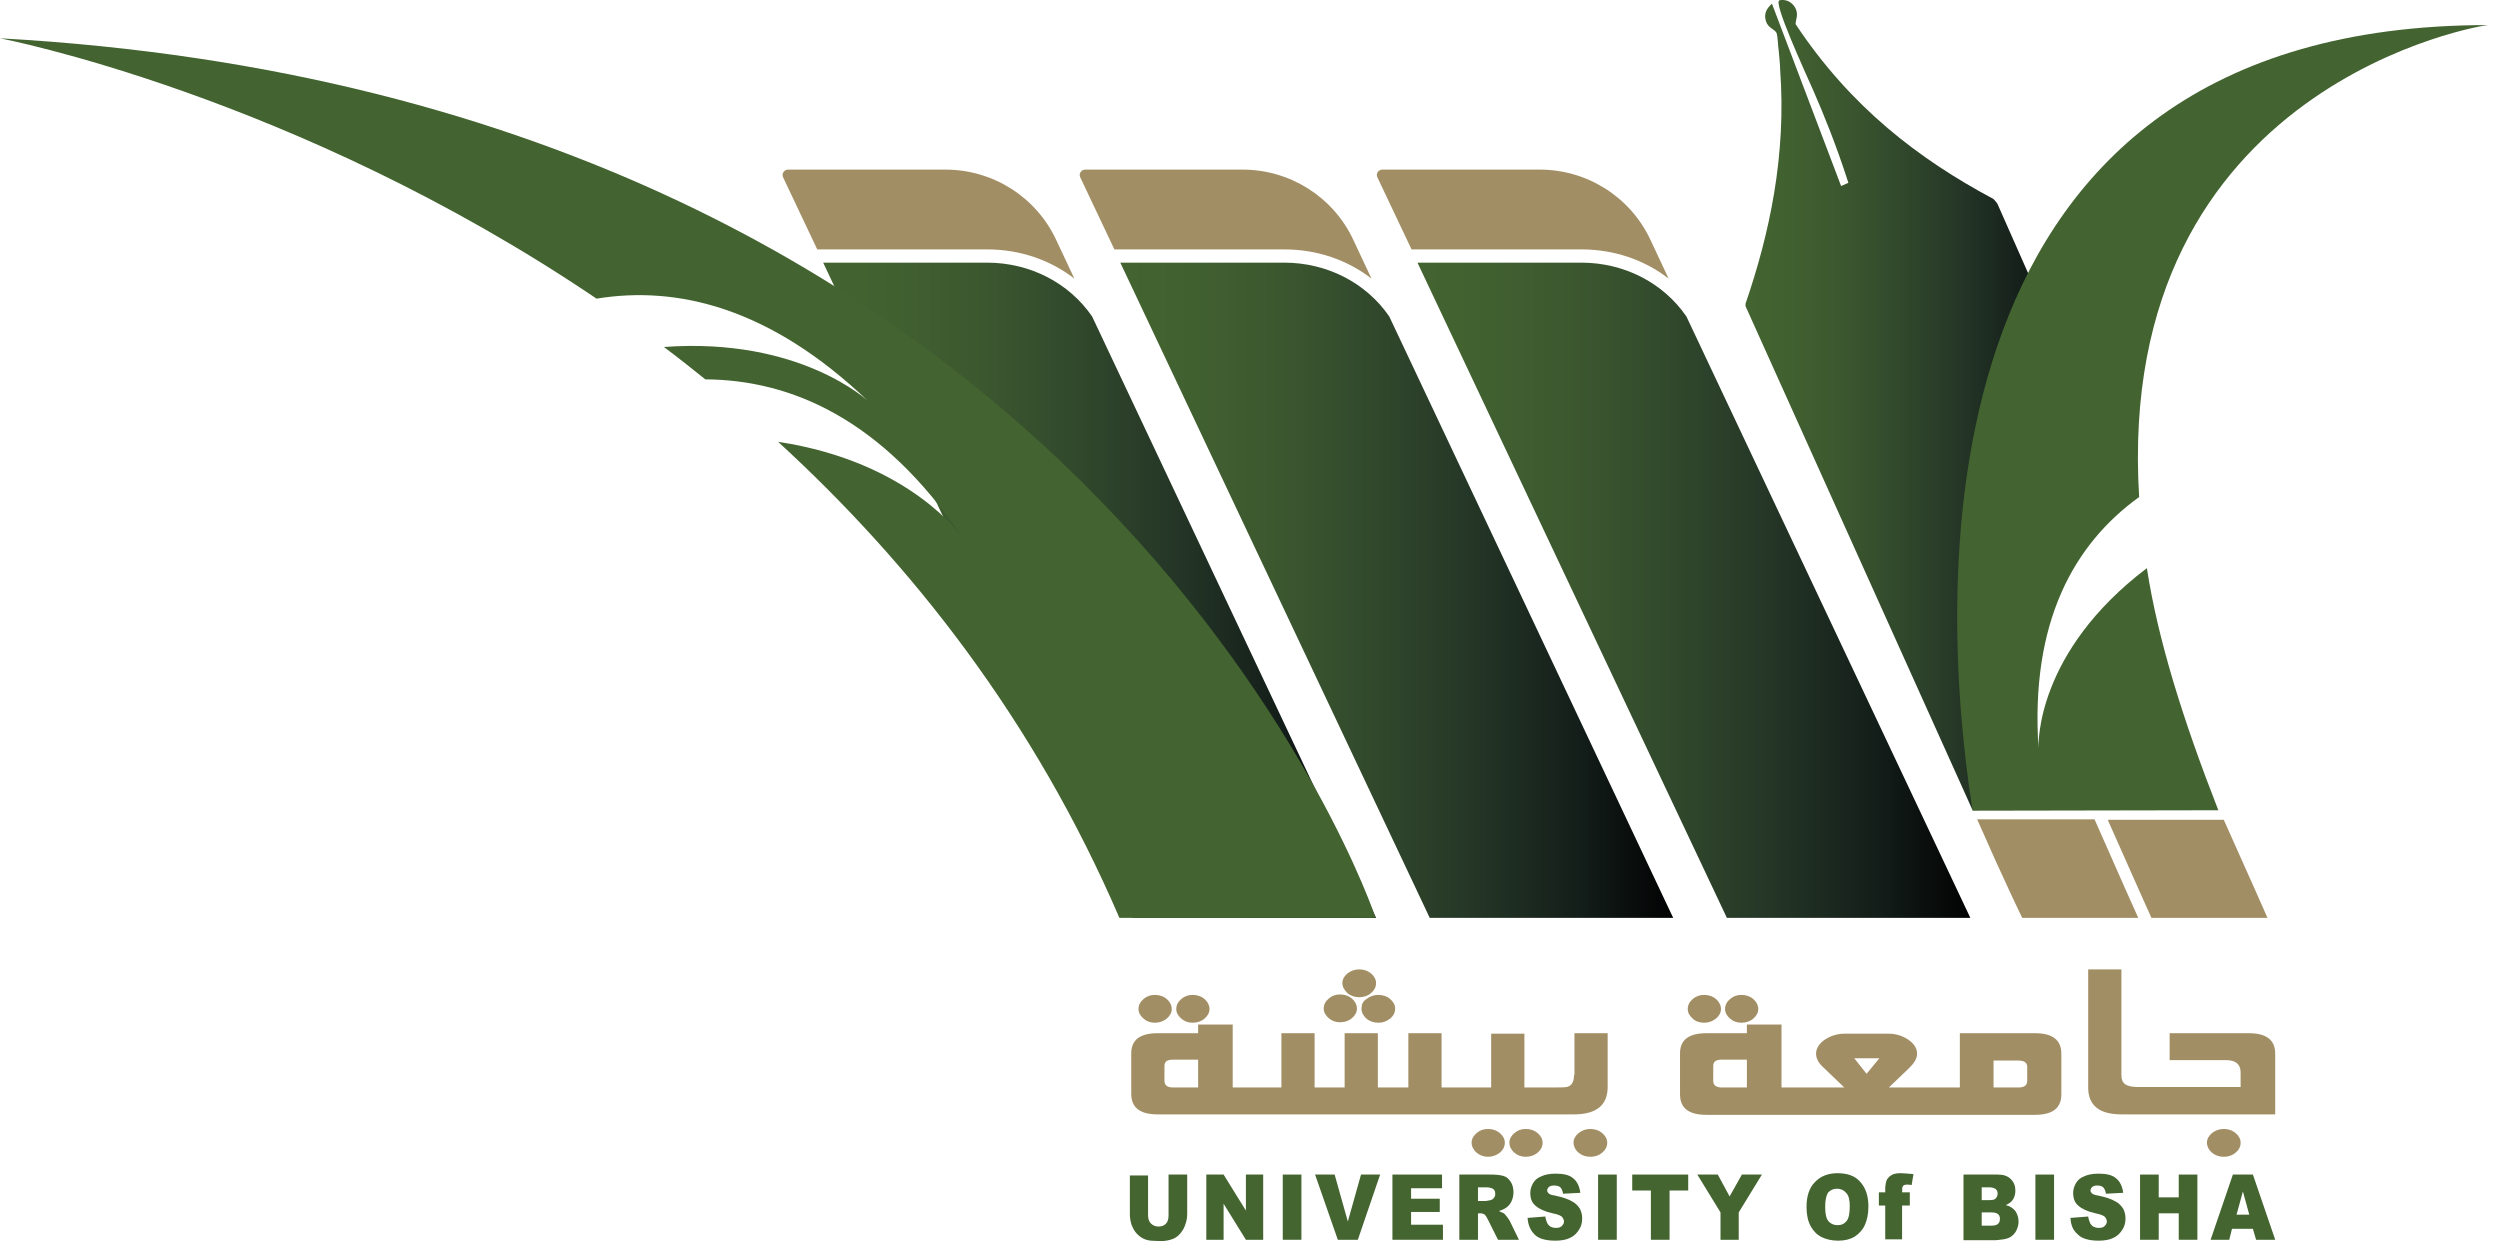<svg width="141" height="70" viewBox="0 0 141 70" fill="none" xmlns="http://www.w3.org/2000/svg">
<path d="M100.348 0.026C100.04 0.206 101.708 3.832 102.298 5.169C102.837 6.403 103.556 8.152 104.249 10.312L103.838 10.492C102.529 7.072 101.246 3.626 99.937 0.206C99.603 0.514 99.475 0.797 99.603 1.209C99.732 1.594 100.091 1.646 100.194 1.852C100.271 2.057 100.271 2.546 100.322 2.88C100.348 3.24 100.399 3.626 100.399 3.909C100.758 8.744 99.809 13.167 98.448 17.127C98.448 17.178 98.448 17.23 98.448 17.256C98.448 17.256 98.448 17.281 98.5 17.384L111.255 45.698L117.491 22.425L112.667 11.521C112.641 11.47 112.59 11.392 112.538 11.341C112.487 11.29 112.461 11.238 112.41 11.212C108.227 8.975 104.377 6.043 101.272 1.363C101.272 1.132 101.426 0.874 101.297 0.54C101.272 0.463 101.169 0.257 100.964 0.129C100.784 0 100.579 0 100.527 0C100.476 0 100.399 -3.92784e-07 100.348 0.026Z" fill="url(#paint0_linear_1_22)"/>
<path d="M120.648 28.031C116.978 30.68 114.489 35.077 114.976 42.252C114.951 41.918 114.848 36.774 121.084 32.043C121.7 36.054 123.112 40.581 125.114 45.698L111.255 45.724C109.202 32.685 108.124 1.414 140.333 1.414C140.333 1.363 119.211 4.603 120.648 28.031Z" fill="#436430"/>
<path d="M127.886 51.767H121.341C121.341 51.767 120.366 49.607 118.877 46.238H125.422C126.936 49.607 127.886 51.767 127.886 51.767Z" fill="#A28E64"/>
<path d="M120.597 51.767H114.052C114.052 51.767 113 49.607 111.512 46.212H118.133C119.622 49.607 120.597 51.767 120.597 51.767Z" fill="#A28E64"/>
<path d="M111.127 51.767H97.396L79.945 14.813H89.184C91.596 14.813 93.803 15.944 95.112 17.847L111.127 51.767Z" fill="url(#paint1_linear_1_22)"/>
<path d="M94.111 15.713C92.751 14.658 91.031 14.067 89.209 14.067H79.713H79.611L77.686 10.004C77.583 9.798 77.737 9.566 77.968 9.566H86.848C89.517 9.566 91.955 11.11 93.085 13.527L94.111 15.713Z" fill="#A28E64"/>
<path d="M94.368 51.767H80.637L63.185 14.813H72.425C74.837 14.813 77.044 15.944 78.353 17.847L94.368 51.767Z" fill="url(#paint2_linear_1_22)"/>
<path d="M77.352 15.713C75.992 14.658 74.273 14.067 72.451 14.067H62.955H62.852L60.927 10.004C60.825 9.798 60.978 9.566 61.209 9.566H70.089C72.758 9.566 75.197 11.11 76.326 13.527L77.352 15.713Z" fill="#A28E64"/>
<path d="M77.609 51.767H63.879L46.427 14.813H55.666C58.078 14.813 60.286 15.944 61.594 17.847L77.609 51.767Z" fill="url(#paint3_linear_1_22)"/>
<path d="M60.594 15.713C59.233 14.658 57.514 14.067 55.692 14.067H46.196H46.093L44.168 10.004C44.066 9.798 44.22 9.566 44.451 9.566H53.331C56 9.566 58.438 11.11 59.567 13.527L60.594 15.713Z" fill="#A28E64"/>
<path d="M0 2.16C0 2.16 16.605 5.323 33.646 16.844C38.189 16.099 43.424 17.333 48.968 22.63C48.968 22.63 45.144 19.004 37.444 19.57C38.24 20.162 39.01 20.779 39.78 21.396C44.579 21.422 49.763 23.608 54.28 30.32C54.28 30.32 51.38 26.051 43.886 24.919C51.38 31.785 58.309 40.555 63.134 51.767H77.583C77.609 51.767 62.082 5.606 0 2.16Z" fill="#436430"/>
<path d="M98.218 57.682C98.474 57.682 98.705 57.605 98.885 57.45C99.064 57.296 99.167 57.116 99.167 56.91C99.167 56.705 99.064 56.499 98.885 56.345C98.705 56.19 98.474 56.113 98.218 56.113C97.961 56.113 97.755 56.19 97.576 56.345C97.396 56.499 97.294 56.679 97.294 56.91C97.294 57.116 97.396 57.296 97.576 57.45C97.755 57.605 97.961 57.682 98.218 57.682Z" fill="#A28E64"/>
<path d="M96.113 57.682C96.37 57.682 96.575 57.605 96.78 57.45C96.96 57.296 97.063 57.116 97.063 56.91C97.063 56.705 96.96 56.499 96.78 56.345C96.601 56.19 96.37 56.113 96.113 56.113C95.856 56.113 95.651 56.19 95.471 56.345C95.292 56.499 95.189 56.679 95.189 56.91C95.189 57.116 95.292 57.296 95.471 57.45C95.625 57.605 95.856 57.682 96.113 57.682Z" fill="#A28E64"/>
<path d="M114.771 58.273H110.536V61.334H108.868H108.355H106.533L107.713 60.202C107.97 59.945 108.124 59.688 108.124 59.431C108.124 59.122 107.944 58.839 107.585 58.608C107.251 58.402 106.892 58.299 106.507 58.299H104.043C103.658 58.299 103.299 58.402 102.965 58.608C102.606 58.839 102.426 59.122 102.426 59.431C102.426 59.688 102.555 59.945 102.837 60.202L104.018 61.334H101.58H100.989H100.476V57.785H98.525V58.273H96.241C95.24 58.273 94.753 58.659 94.753 59.405V61.719C94.753 62.491 95.24 62.877 96.241 62.877H100.989H101.58H108.355H108.868H114.771C115.772 62.877 116.26 62.491 116.26 61.719V59.431C116.26 58.659 115.772 58.273 114.771 58.273ZM98.525 61.334H97.114C96.78 61.334 96.626 61.205 96.626 60.948V60.125C96.626 59.868 96.78 59.765 97.114 59.765H98.525V61.334ZM105.275 60.562L104.582 59.688H105.994L105.275 60.562ZM114.335 60.948C114.335 61.205 114.181 61.334 113.847 61.334H112.436V59.816H113.847C114.181 59.816 114.335 59.945 114.335 60.176V60.948Z" fill="#A28E64"/>
<path d="M128.322 59.431C128.322 58.659 127.834 58.273 126.833 58.273H122.368V59.791H125.55C126.089 59.791 126.371 60.022 126.371 60.485V61.308H120.597C120.263 61.308 120.032 61.256 119.904 61.179C119.724 61.076 119.647 60.896 119.647 60.614V54.673H117.774V61.334C117.774 62.337 118.39 62.851 119.647 62.851H120.597H121.085H128.322V59.431Z" fill="#A28E64"/>
<path d="M125.422 63.674C125.165 63.674 124.96 63.751 124.754 63.905C124.575 64.059 124.472 64.24 124.472 64.445C124.472 64.651 124.575 64.857 124.754 65.011C124.934 65.165 125.165 65.243 125.422 65.243C125.678 65.243 125.909 65.165 126.089 65.011C126.269 64.857 126.371 64.677 126.371 64.445C126.371 64.24 126.269 64.059 126.089 63.905C125.909 63.751 125.678 63.674 125.422 63.674Z" fill="#A28E64"/>
<path d="M67.266 57.682C67.523 57.682 67.754 57.605 67.934 57.45C68.113 57.296 68.216 57.116 68.216 56.91C68.216 56.705 68.113 56.499 67.934 56.345C67.754 56.19 67.523 56.113 67.266 56.113C67.01 56.113 66.804 56.19 66.625 56.345C66.445 56.499 66.342 56.679 66.342 56.91C66.342 57.116 66.445 57.296 66.625 57.45C66.804 57.605 67.01 57.682 67.266 57.682Z" fill="#A28E64"/>
<path d="M65.136 57.682C65.393 57.682 65.598 57.605 65.803 57.45C65.983 57.296 66.086 57.116 66.086 56.91C66.086 56.705 65.983 56.499 65.803 56.345C65.624 56.19 65.393 56.113 65.136 56.113C64.88 56.113 64.674 56.19 64.495 56.345C64.315 56.499 64.212 56.679 64.212 56.91C64.212 57.116 64.315 57.296 64.495 57.45C64.674 57.605 64.88 57.682 65.136 57.682Z" fill="#A28E64"/>
<path d="M76.788 56.885C76.788 57.09 76.89 57.296 77.07 57.45C77.25 57.605 77.481 57.682 77.737 57.682C77.994 57.682 78.199 57.605 78.405 57.45C78.584 57.296 78.687 57.116 78.687 56.885C78.687 56.679 78.584 56.499 78.405 56.345C78.225 56.19 77.994 56.113 77.737 56.113C77.481 56.113 77.275 56.19 77.07 56.345C76.865 56.473 76.788 56.653 76.788 56.885Z" fill="#A28E64"/>
<path d="M76.659 56.242C76.916 56.242 77.147 56.165 77.327 56.01C77.507 55.856 77.609 55.676 77.609 55.444C77.609 55.239 77.507 55.059 77.327 54.904C77.147 54.75 76.916 54.673 76.659 54.673C76.403 54.673 76.198 54.75 75.992 54.904C75.813 55.059 75.71 55.239 75.71 55.444C75.71 55.65 75.813 55.83 75.992 56.01C76.172 56.165 76.403 56.242 76.659 56.242Z" fill="#A28E64"/>
<path d="M75.582 57.656C75.838 57.656 76.069 57.579 76.249 57.425C76.428 57.27 76.531 57.09 76.531 56.885C76.531 56.679 76.428 56.473 76.249 56.319C76.069 56.165 75.838 56.087 75.582 56.087C75.325 56.087 75.12 56.165 74.94 56.319C74.76 56.473 74.658 56.653 74.658 56.885C74.658 57.09 74.76 57.27 74.94 57.425C75.12 57.579 75.325 57.656 75.582 57.656Z" fill="#A28E64"/>
<path d="M83.923 63.674C83.666 63.674 83.461 63.751 83.281 63.905C83.101 64.059 82.999 64.24 82.999 64.445C82.999 64.651 83.101 64.857 83.281 65.011C83.461 65.165 83.692 65.243 83.923 65.243C84.179 65.243 84.385 65.165 84.59 65.011C84.769 64.857 84.872 64.677 84.872 64.445C84.872 64.24 84.769 64.059 84.59 63.905C84.41 63.751 84.179 63.674 83.923 63.674Z" fill="#A28E64"/>
<path d="M86.053 63.674C85.796 63.674 85.591 63.751 85.411 63.905C85.231 64.059 85.129 64.24 85.129 64.445C85.129 64.651 85.231 64.857 85.411 65.011C85.591 65.165 85.796 65.243 86.053 65.243C86.309 65.243 86.54 65.165 86.72 65.011C86.9 64.857 87.002 64.677 87.002 64.445C87.002 64.24 86.9 64.059 86.72 63.905C86.54 63.751 86.309 63.674 86.053 63.674Z" fill="#A28E64"/>
<path d="M89.697 63.674C89.44 63.674 89.235 63.751 89.03 63.905C88.85 64.059 88.747 64.24 88.747 64.445C88.747 64.651 88.85 64.857 89.03 65.011C89.209 65.165 89.44 65.243 89.697 65.243C89.954 65.243 90.185 65.165 90.364 65.011C90.544 64.857 90.647 64.677 90.647 64.445C90.647 64.24 90.544 64.059 90.364 63.905C90.185 63.751 89.954 63.674 89.697 63.674Z" fill="#A28E64"/>
<path d="M88.773 60.639C88.773 60.974 88.671 61.205 88.439 61.282C88.337 61.334 88.055 61.334 87.593 61.334H86.643H85.976V58.299H84.102V61.334H82.485H81.972H81.305V58.273H79.431V61.334H77.712V58.273H75.838V61.334H74.144V58.273H72.271V61.334H70.603H70.115H69.525V57.785H67.574V58.273H65.29C64.289 58.273 63.802 58.659 63.802 59.405V61.694C63.802 62.465 64.289 62.851 65.29 62.851H70.141H70.629H82.023H82.537H86.669H87.156H88.773C90.031 62.851 90.672 62.337 90.672 61.308V58.273H88.799V60.639H88.773ZM67.574 61.334H66.163C65.829 61.334 65.675 61.205 65.675 60.948V60.125C65.675 59.868 65.829 59.765 66.163 59.765H67.574V61.334Z" fill="#A28E64"/>
<path d="M65.932 66.245H66.958V68.431C66.958 68.637 66.933 68.843 66.856 69.049C66.804 69.228 66.702 69.409 66.573 69.563C66.445 69.717 66.291 69.82 66.163 69.871C65.957 69.949 65.726 70 65.444 70C65.29 70 65.111 69.974 64.905 69.974C64.7 69.949 64.546 69.897 64.418 69.82C64.289 69.743 64.161 69.64 64.058 69.511C63.956 69.383 63.879 69.228 63.827 69.1C63.75 68.868 63.725 68.663 63.725 68.483V66.297H64.751V68.534C64.751 68.74 64.802 68.894 64.905 68.997C65.008 69.1 65.136 69.177 65.341 69.177C65.521 69.177 65.649 69.126 65.752 69.023C65.855 68.92 65.906 68.766 65.906 68.56V66.245H65.932Z" fill="#446430"/>
<path d="M68.036 66.245H69.011L70.269 68.277V66.245H71.244V69.923H70.269L69.011 67.891V69.923H68.036V66.245Z" fill="#446430"/>
<path d="M73.4 66.245H72.348V69.923H73.4V66.245Z" fill="#446430"/>
<path d="M74.17 66.245H75.273L76.018 68.894L76.762 66.245H77.84L76.582 69.923H75.453L74.17 66.245Z" fill="#446430"/>
<path d="M78.533 66.245H81.331V67.017H79.585V67.608H81.202V68.354H79.585V69.074H81.382V69.923H78.533V66.245Z" fill="#446430"/>
<path d="M82.306 69.923V66.245H84.051C84.385 66.245 84.615 66.271 84.795 66.323C84.975 66.374 85.103 66.503 85.206 66.657C85.308 66.811 85.36 67.017 85.36 67.248C85.36 67.454 85.308 67.634 85.231 67.788C85.154 67.943 85.052 68.046 84.898 68.148C84.821 68.2 84.692 68.251 84.538 68.303C84.667 68.354 84.744 68.406 84.821 68.431C84.846 68.457 84.923 68.534 85 68.637C85.077 68.74 85.129 68.817 85.154 68.868L85.668 69.923H84.487L83.922 68.791C83.846 68.637 83.794 68.56 83.743 68.508C83.666 68.457 83.589 68.431 83.486 68.431H83.358V69.923H82.306ZM83.358 67.737H83.794C83.846 67.737 83.922 67.711 84.076 67.686C84.153 67.66 84.205 67.634 84.256 67.557C84.308 67.505 84.333 67.428 84.333 67.351C84.333 67.223 84.308 67.145 84.231 67.068C84.153 67.017 84.025 66.966 83.846 66.966H83.358V67.737Z" fill="#446430"/>
<path d="M86.155 68.689L87.156 68.611C87.182 68.791 87.233 68.92 87.285 69.023C87.387 69.177 87.541 69.254 87.747 69.254C87.901 69.254 88.003 69.228 88.08 69.151C88.157 69.074 88.209 68.997 88.209 68.894C88.209 68.791 88.157 68.714 88.106 68.637C88.029 68.56 87.849 68.483 87.567 68.431C87.105 68.328 86.797 68.174 86.592 67.994C86.386 67.814 86.309 67.583 86.309 67.274C86.309 67.094 86.361 66.914 86.463 66.734C86.566 66.554 86.72 66.425 86.925 66.348C87.131 66.245 87.413 66.194 87.747 66.194C88.183 66.194 88.516 66.271 88.722 66.451C88.953 66.631 89.081 66.914 89.132 67.274L88.157 67.326C88.132 67.171 88.08 67.043 88.003 66.966C87.926 66.888 87.798 66.863 87.644 66.863C87.516 66.863 87.439 66.888 87.362 66.94C87.31 66.991 87.259 67.068 87.259 67.145C87.259 67.197 87.285 67.248 87.336 67.3C87.387 67.351 87.49 67.403 87.695 67.428C88.157 67.531 88.465 67.634 88.671 67.763C88.876 67.865 89.004 68.02 89.107 68.174C89.184 68.328 89.235 68.508 89.235 68.714C89.235 68.946 89.184 69.177 89.055 69.357C88.927 69.563 88.773 69.717 88.542 69.82C88.337 69.923 88.055 69.974 87.721 69.974C87.156 69.974 86.746 69.846 86.54 69.614C86.309 69.383 86.181 69.074 86.155 68.689Z" fill="#446430"/>
<path d="M91.186 66.245H90.133V69.923H91.186V66.245Z" fill="#446430"/>
<path d="M92.058 66.245H95.215V67.145H94.163V69.923H93.11V67.145H92.058V66.245Z" fill="#446430"/>
<path d="M95.728 66.245H96.883L97.55 67.48L98.243 66.245H99.372L98.064 68.38V69.923H97.037V68.38L95.728 66.245Z" fill="#446430"/>
<path d="M101.888 68.071C101.888 67.48 102.042 66.991 102.35 66.683C102.658 66.348 103.094 66.168 103.633 66.168C104.197 66.168 104.634 66.323 104.916 66.657C105.224 66.991 105.378 67.454 105.378 68.046C105.378 68.483 105.301 68.817 105.173 69.1C105.044 69.383 104.839 69.588 104.608 69.743C104.351 69.897 104.044 69.974 103.684 69.974C103.299 69.974 102.991 69.897 102.735 69.769C102.478 69.64 102.273 69.434 102.119 69.151C101.965 68.868 101.888 68.508 101.888 68.071ZM102.94 68.071C102.94 68.431 102.991 68.714 103.12 68.868C103.248 69.023 103.428 69.1 103.633 69.1C103.864 69.1 104.018 69.023 104.146 68.868C104.274 68.714 104.326 68.431 104.326 68.02C104.326 67.686 104.274 67.428 104.12 67.274C103.992 67.12 103.813 67.043 103.607 67.043C103.402 67.043 103.222 67.12 103.094 67.274C102.991 67.454 102.94 67.711 102.94 68.071Z" fill="#446430"/>
<path d="M107.277 67.248H107.713V67.994H107.277V69.897H106.327V67.994H105.968V67.248H106.327V67.12C106.327 67.017 106.327 66.888 106.353 66.76C106.379 66.631 106.404 66.528 106.481 66.451C106.533 66.374 106.635 66.297 106.738 66.245C106.841 66.194 106.995 66.168 107.2 66.168C107.354 66.168 107.611 66.194 107.919 66.22L107.816 66.837C107.713 66.811 107.611 66.811 107.534 66.811C107.457 66.811 107.38 66.837 107.354 66.863C107.328 66.888 107.303 66.94 107.277 67.017C107.303 67.043 107.277 67.145 107.277 67.248Z" fill="#446430"/>
<path d="M110.716 66.245H112.667C113 66.245 113.231 66.323 113.411 66.503C113.59 66.683 113.667 66.888 113.667 67.145C113.667 67.351 113.616 67.557 113.488 67.711C113.411 67.814 113.282 67.891 113.129 67.968C113.359 68.02 113.539 68.148 113.667 68.303C113.77 68.457 113.847 68.663 113.847 68.894C113.847 69.074 113.796 69.254 113.719 69.409C113.642 69.563 113.513 69.691 113.385 69.769C113.308 69.82 113.154 69.871 113 69.897C112.769 69.923 112.615 69.949 112.538 69.949H110.742V66.245H110.716ZM111.768 67.686H112.23C112.384 67.686 112.513 67.66 112.564 67.583C112.615 67.531 112.667 67.428 112.667 67.326C112.667 67.223 112.641 67.145 112.564 67.068C112.487 67.017 112.384 66.966 112.23 66.966H111.768V67.686ZM111.768 69.126H112.307C112.487 69.126 112.615 69.1 112.692 69.023C112.769 68.946 112.795 68.868 112.795 68.74C112.795 68.637 112.769 68.534 112.692 68.483C112.615 68.406 112.487 68.38 112.307 68.38H111.768V69.126Z" fill="#446430"/>
<path d="M115.849 66.245H114.797V69.923H115.849V66.245Z" fill="#446430"/>
<path d="M116.773 68.689L117.774 68.611C117.8 68.791 117.851 68.92 117.902 69.023C118.005 69.177 118.159 69.254 118.364 69.254C118.518 69.254 118.621 69.228 118.698 69.151C118.775 69.074 118.826 68.997 118.826 68.894C118.826 68.791 118.775 68.714 118.723 68.637C118.646 68.56 118.467 68.483 118.184 68.431C117.723 68.328 117.415 68.174 117.209 67.994C117.004 67.814 116.927 67.583 116.927 67.274C116.927 67.094 116.978 66.914 117.081 66.734C117.184 66.554 117.338 66.425 117.543 66.348C117.748 66.245 118.03 66.194 118.364 66.194C118.8 66.194 119.134 66.271 119.339 66.451C119.57 66.631 119.699 66.914 119.75 67.274L118.775 67.326C118.749 67.171 118.698 67.043 118.621 66.966C118.544 66.888 118.415 66.863 118.287 66.863C118.159 66.863 118.082 66.888 118.005 66.94C117.954 66.991 117.902 67.068 117.902 67.145C117.902 67.197 117.928 67.248 117.979 67.3C118.03 67.351 118.133 67.403 118.338 67.428C118.8 67.531 119.108 67.634 119.314 67.763C119.519 67.865 119.647 68.02 119.75 68.174C119.827 68.328 119.878 68.508 119.878 68.714C119.878 68.946 119.827 69.177 119.699 69.357C119.57 69.563 119.416 69.717 119.185 69.82C118.98 69.923 118.698 69.974 118.364 69.974C117.8 69.974 117.389 69.846 117.184 69.614C116.901 69.383 116.799 69.074 116.773 68.689Z" fill="#446430"/>
<path d="M120.699 66.245H121.752V67.531H122.881V66.245H123.933V69.923H122.881V68.431H121.752V69.923H120.699V66.245Z" fill="#446430"/>
<path d="M127.064 69.306H125.884L125.73 69.923H124.678L125.935 66.245H127.064L128.322 69.923H127.244L127.064 69.306ZM126.859 68.508L126.5 67.197L126.14 68.508H126.859Z" fill="#446430"/>
<defs>
<linearGradient id="paint0_linear_1_22" x1="98.445" y1="22.832" x2="117.495" y2="22.832" gradientUnits="userSpaceOnUse">
<stop stop-color="#436430"/>
<stop offset="0.131" stop-color="#416030"/>
<stop offset="0.29" stop-color="#3B572F"/>
<stop offset="0.463" stop-color="#31482C"/>
<stop offset="0.645" stop-color="#243526"/>
<stop offset="0.834" stop-color="#131D19"/>
<stop offset="1" stop-color="#020203"/>
</linearGradient>
<linearGradient id="paint1_linear_1_22" x1="79.951" y1="33.29" x2="111.139" y2="33.29" gradientUnits="userSpaceOnUse">
<stop stop-color="#436430"/>
<stop offset="0.131" stop-color="#416030"/>
<stop offset="0.29" stop-color="#3B572F"/>
<stop offset="0.463" stop-color="#31482C"/>
<stop offset="0.645" stop-color="#243526"/>
<stop offset="0.834" stop-color="#131D19"/>
<stop offset="1" stop-color="#020203"/>
</linearGradient>
<linearGradient id="paint2_linear_1_22" x1="63.187" y1="33.29" x2="94.374" y2="33.29" gradientUnits="userSpaceOnUse">
<stop stop-color="#436430"/>
<stop offset="0.131" stop-color="#416030"/>
<stop offset="0.29" stop-color="#3B572F"/>
<stop offset="0.463" stop-color="#31482C"/>
<stop offset="0.645" stop-color="#243526"/>
<stop offset="0.834" stop-color="#131D19"/>
<stop offset="1" stop-color="#020203"/>
</linearGradient>
<linearGradient id="paint3_linear_1_22" x1="46.423" y1="33.29" x2="77.611" y2="33.29" gradientUnits="userSpaceOnUse">
<stop stop-color="#436430"/>
<stop offset="0.131" stop-color="#416030"/>
<stop offset="0.29" stop-color="#3B572F"/>
<stop offset="0.463" stop-color="#31482C"/>
<stop offset="0.645" stop-color="#243526"/>
<stop offset="0.834" stop-color="#131D19"/>
<stop offset="1" stop-color="#020203"/>
</linearGradient>
</defs>
</svg>
